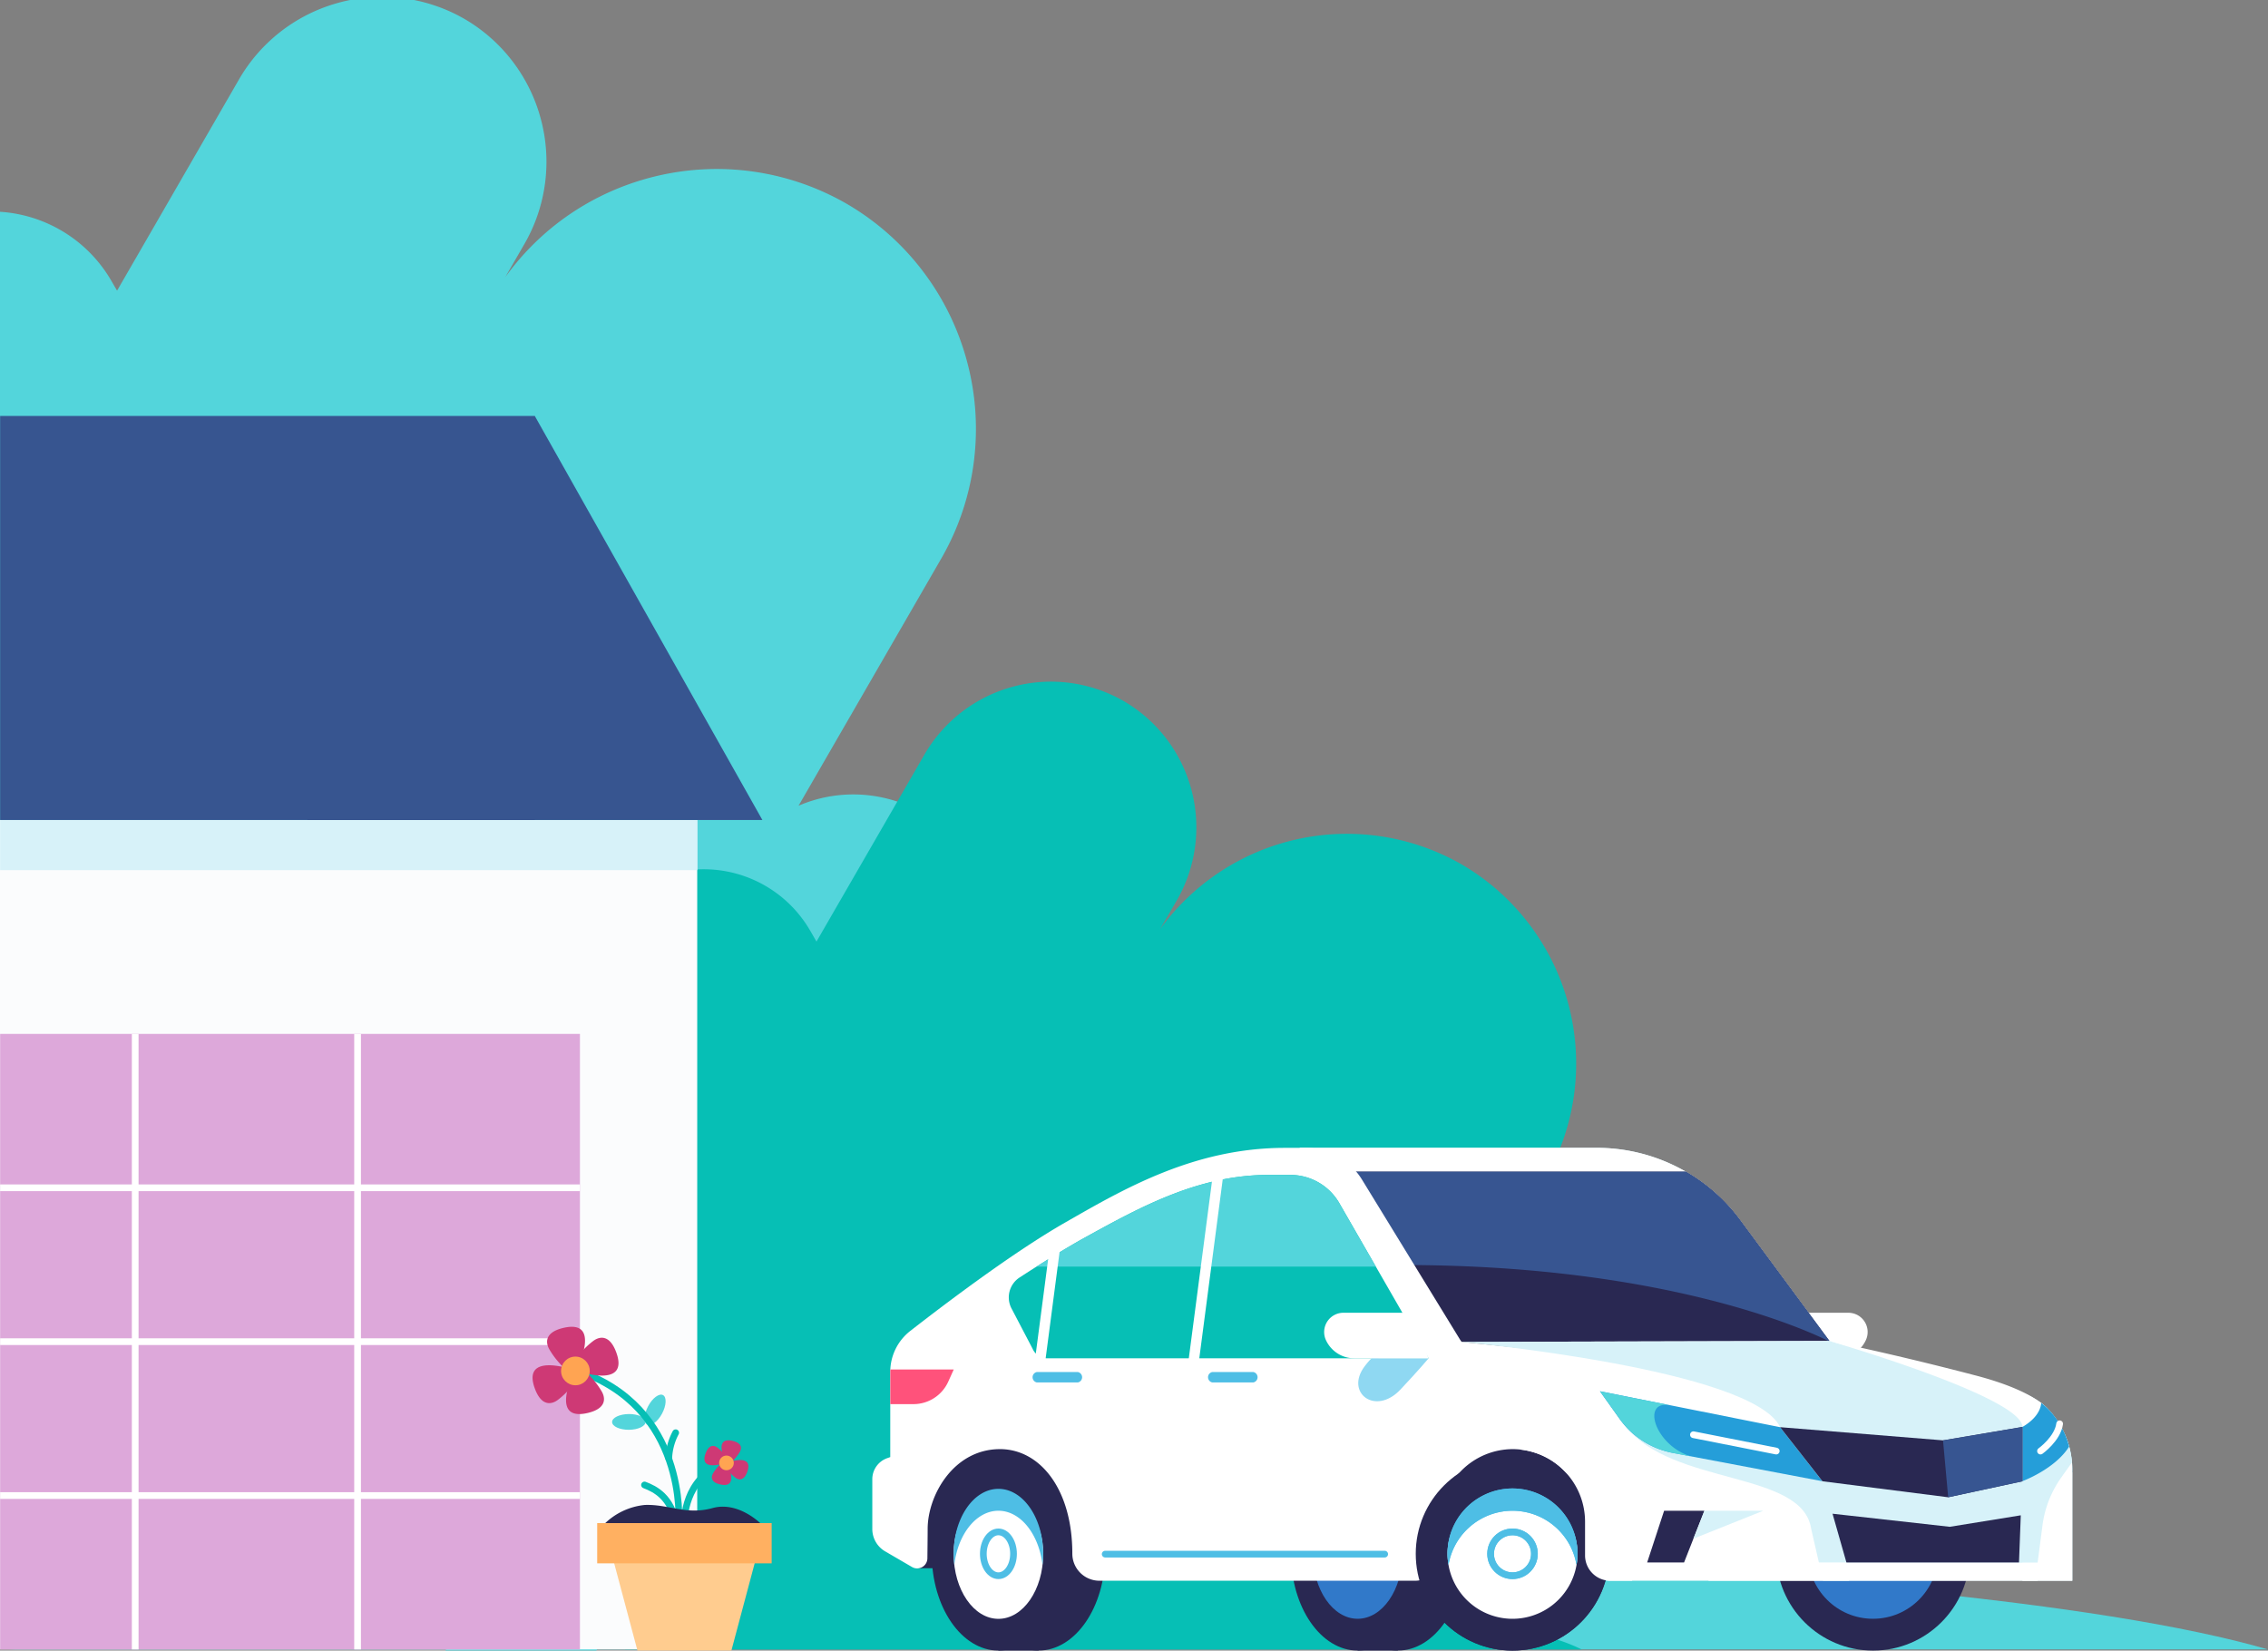 <svg xmlns="http://www.w3.org/2000/svg" xmlns:xlink="http://www.w3.org/1999/xlink" width="338" height="246" viewBox="0 0 338 246">
  <rect x="0" y="0" width="338" height="246" fill="#808080" stroke="none"/>
  <defs>
    <clipPath id="clip-path">
      <rect id="Rectangle_7037" data-name="Rectangle 7037" width="338" height="246" transform="translate(181 329)" fill="#fff"/>
    </clipPath>
  </defs>
  <g id="Mask_Group_303" data-name="Mask Group 303" transform="translate(-181 -329)" clip-path="url(#clip-path)">
    <g id="Group_17912" data-name="Group 17912" transform="translate(-12489 2984)">
      <path id="Subtraction_113" data-name="Subtraction 113" d="M-4256.837,320.834h-54.093l.319-.553a29.523,29.523,0,0,1-10.917-17.6,29.527,29.527,0,0,1,3.333-20.443l22.119-38.3c-.08-.041-.161-.082-.245-.124l-.042-.021-.013-.007c-.142-.069-.307-.151-.465-.244a20.705,20.705,0,0,1-7.955-8.318,20.722,20.722,0,0,1-2.3-11.279,39.1,39.1,0,0,1-25.538,9.5c-1.277,0-2.564-.063-3.827-.187a13.422,13.422,0,0,1-1.62,1.123l-13.681,7.9a13.392,13.392,0,0,1-6.65,1.776,13.494,13.494,0,0,1-6.6-1.729,13.38,13.38,0,0,1-5-4.937l-14.113-24.467V67.029a20.7,20.7,0,0,1,16.6,10.29l.849,1.468,18.2-31.533a24.6,24.6,0,0,1,9.186-9.074A24.76,24.76,0,0,1-4327.161,35a24.61,24.61,0,0,1,12.222,3.265,24.5,24.5,0,0,1,7.292,6.458,24.568,24.568,0,0,1,4.119,8.454,24.54,24.54,0,0,1,.662,9.382,24.461,24.461,0,0,1-3.083,9.238l-2.88,4.985a39.059,39.059,0,0,1,6.4-6.933,38.811,38.811,0,0,1,7.646-5.054,39.15,39.15,0,0,1,17.485-4.144,38.863,38.863,0,0,1,19.288,5.145,38.617,38.617,0,0,1,11.5,10.186,38.74,38.74,0,0,1,6.5,13.335,38.718,38.718,0,0,1,1.042,14.8,38.58,38.58,0,0,1-4.864,14.57l-21.282,36.864a20.55,20.55,0,0,1,8.161-1.684,20.688,20.688,0,0,1,15.47,6.956,20.7,20.7,0,0,1,4.089,20.424l-65.306,113.11,45.861,26.479Z" transform="translate(17054.121 -2690.465)" fill="#53d5db"/>
      <path id="Subtraction_114" data-name="Subtraction 114" d="M354.772,17.28H19.157l-2.386-.087V.01H18.08l6.325,0H24.6C28.027,0,32.294,0,37.02,0c23.945,0,96.812,0,165.527,2.466C279.12,5.215,330.334,10.2,354.766,17.278h.007Z" transform="translate(12653.229 -2426.446)" fill="#53d5db" stroke="rgba(0,0,0,0)" stroke-miterlimit="10" stroke-width="1"/>
      <path id="Path_91143" data-name="Path 91143" d="M1148.926,485.992a18.375,18.375,0,0,1,6.7,25.025l-5.427,9.4a26,26,0,0,1,6.578,2.193H1014.254c-3.925-4.72-5.427-9.654-2.544-14.647l7.968-15.915c-6.09-.236,3.256-16.613,0-22.282l-9.432-35.638a18.326,18.326,0,1,1,31.532-18.682l.213.367.751,1.3,16.106-27.9a21.779,21.779,0,0,1,29.668-7.949h0a21.779,21.779,0,0,1,7.948,29.668l-2.549,4.385a34.366,34.366,0,0,1,44.951-9.719h0a34.355,34.355,0,0,1,12.537,46.793l-18.83,32.617a18.3,18.3,0,0,1,16.352.981Z" transform="translate(11748.939 -2931.782)" fill="#06bfb5"/>
      <g id="Group_17902" data-name="Group 17902" transform="translate(12730 -3071)">
        <rect id="Rectangle_127" data-name="Rectangle 127" width="103.907" height="123.618" transform="translate(-60 538.209)" fill="#fbfcfd"/>
        <rect id="Rectangle_128" data-name="Rectangle 128" width="103.888" height="7.478" transform="translate(-59.981 538.209)" fill="#d7f2f9"/>
        <rect id="Rectangle_129" data-name="Rectangle 129" width="86.41" height="91.741" transform="translate(-59.981 570.093)" fill="#dda8da"/>
        <line id="Line_41" data-name="Line 41" x1="86.41" transform="translate(-59.981 638.894)" fill="none" stroke="#fff" stroke-miterlimit="10" stroke-width="1"/>
        <line id="Line_42" data-name="Line 42" x1="86.41" transform="translate(-59.981 615.96)" fill="none" stroke="#fff" stroke-miterlimit="10" stroke-width="1"/>
        <line id="Line_43" data-name="Line 43" x1="86.41" transform="translate(-59.981 593.026)" fill="none" stroke="#fff" stroke-miterlimit="10" stroke-width="1"/>
        <rect id="Rectangle_136" data-name="Rectangle 136" width="79.681" height="60.217" transform="translate(-59.981 477.993)" fill="#375590"/>
        <path id="Path_346" data-name="Path 346" d="M1290.254,335.58l33.918,60.217H1256.33Z" transform="translate(-1270.555 142.413)" fill="#375590"/>
        <line id="Line_44" data-name="Line 44" y2="91.735" transform="translate(-6.711 570.093)" fill="none" stroke="#fff" stroke-miterlimit="10" stroke-width="1"/>
        <line id="Line_45" data-name="Line 45" y2="91.735" transform="translate(-39.85 570.093)" fill="none" stroke="#fff" stroke-miterlimit="10" stroke-width="1"/>
      </g>
      <path id="Path_91163" data-name="Path 91163" d="M2.423,2.171c.319,1.341.066,2.549-.565,2.7S.457,4.055.138,2.714.072.166.7.015s1.4.815,1.72,2.156" transform="translate(12761.05 -2442.382) rotate(-77)" fill="#53d5db"/>
      <g id="Group_17911" data-name="Group 17911" transform="translate(12800 -2483.927)">
        <path id="Path_90938" data-name="Path 90938" d="M794.063,505.86h9.865a2.872,2.872,0,0,1,2.607,4.073h0a4.667,4.667,0,0,1-4.239,2.714H791.226Z" transform="translate(-658.464 -481.28)" fill="#fff"/>
        <path id="Path_90939" data-name="Path 90939" d="M986.525,540.23l-98.445.923,1.446,23.534h15.717l87.427-2.147Z" transform="translate(-882.708 -502.033)" fill="#292852"/>
        <circle id="Ellipse_1906" data-name="Ellipse 1906" cx="14.421" cy="14.421" r="14.421" transform="translate(80.989 46.085)" fill="#292852"/>
        <circle id="Ellipse_1907" data-name="Ellipse 1907" cx="14.421" cy="14.421" r="14.421" transform="translate(134.712 46.085)" fill="#292852"/>
        <circle id="Ellipse_1908" data-name="Ellipse 1908" cx="9.683" cy="9.683" r="9.683" transform="translate(139.45 50.823)" fill="#3179c9"/>
        <path id="Path_90940" data-name="Path 90940" d="M774.459,575.277a9.679,9.679,0,0,0-9.536,8.051,9.683,9.683,0,1,1,19.069,0A9.679,9.679,0,0,0,774.459,575.277Z" transform="translate(-625.326 -521.19)" fill="#259ed9"/>
        <circle id="Ellipse_1909" data-name="Ellipse 1909" cx="3.265" cy="3.265" r="3.265" transform="translate(145.868 57.241)" fill="none" stroke="#292852" stroke-miterlimit="10" stroke-width="1"/>
        <rect id="Rectangle_6989" data-name="Rectangle 6989" width="5.975" height="28.843" transform="translate(18.795 46.085)" fill="#292852"/>
        <ellipse id="Ellipse_1910" data-name="Ellipse 1910" cx="9.936" cy="14.421" rx="9.936" ry="14.421" transform="translate(14.833 46.085)" fill="#292852"/>
        <ellipse id="Ellipse_1911" data-name="Ellipse 1911" cx="9.936" cy="14.421" rx="9.936" ry="14.421" transform="translate(8.859 46.085)" fill="#292852"/>
        <path id="Path_90941" data-name="Path 90941" d="M1108.022,576.1c-3.684,0-6.672,2.75-6.672,8.1s2.987,9.691,6.672,9.691,6.672-4.334,6.672-9.683S1111.706,576.1,1108.022,576.1Z" transform="translate(-1089.227 -523.692)" fill="#fff"/>
        <path id="Path_90942" data-name="Path 90942" d="M1108.036,575.365c-3.3,0-6.034,3.483-6.573,8.051a13.977,13.977,0,0,1-.1-1.632c0-5.349,2.987-9.683,6.672-9.683s6.672,4.334,6.672,9.683a13.978,13.978,0,0,1-.1,1.632C1114.054,578.847,1111.336,575.365,1108.036,575.365Z" transform="translate(-1089.241 -521.277)" fill="#4ebee5"/>
        <ellipse id="Ellipse_1912" data-name="Ellipse 1912" cx="2.25" cy="3.265" rx="2.25" ry="3.265" transform="translate(16.545 57.241)" fill="none" stroke="#4ebee5" stroke-linecap="round" stroke-linejoin="round" stroke-width="1"/>
        <rect id="Rectangle_6990" data-name="Rectangle 6990" width="5.975" height="28.843" transform="translate(72.332 46.085)" fill="#292852"/>
        <ellipse id="Ellipse_1913" data-name="Ellipse 1913" cx="9.936" cy="14.421" rx="9.936" ry="14.421" transform="translate(68.37 46.085)" fill="#292852"/>
        <ellipse id="Ellipse_1914" data-name="Ellipse 1914" cx="9.936" cy="14.421" rx="9.936" ry="14.421" transform="translate(62.396 46.085)" fill="#292852"/>
        <ellipse id="Ellipse_1915" data-name="Ellipse 1915" cx="6.672" cy="9.683" rx="6.672" ry="9.683" transform="translate(65.66 50.823)" fill="#3179c9"/>
        <path id="Path_90943" data-name="Path 90943" d="M972.886,575.365c-3.3,0-6.034,3.483-6.573,8.051a13.951,13.951,0,0,1-.1-1.632c0-5.349,2.987-9.683,6.672-9.683s6.68,4.318,6.68,9.683a13.978,13.978,0,0,1-.1,1.632C978.924,578.847,976.19,575.365,972.886,575.365Z" transform="translate(-900.554 -521.277)" fill="#8fd8f2"/>
        <ellipse id="Ellipse_1916" data-name="Ellipse 1916" cx="2.25" cy="3.265" rx="2.25" ry="3.265" transform="translate(70.081 57.241)" fill="none" stroke="#4ebee5" stroke-linecap="round" stroke-linejoin="round" stroke-width="1"/>
        <path id="Path_90944" data-name="Path 90944" d="M805.33,443.82h44.306a26.545,26.545,0,0,1,21.339,10.768L884.4,472.75H829.462Z" transform="translate(-741.655 -443.82)" fill="#d7f2f9"/>
        <path id="Path_90945" data-name="Path 90945" d="M807.32,444.82l23.466,28.129h53.969l-12.947-17.527a26.239,26.239,0,0,0-21-10.6Z" transform="translate(-742.797 -444.424)" fill="#fff"/>
        <path id="Path_90946" data-name="Path 90946" d="M805.354,443.82h44.274a26.545,26.545,0,0,1,21.339,10.768l13.427,18.161H829.454L805.33,443.828Z" transform="translate(-741.647 -443.82)" fill="#fff"/>
        <path id="Path_90947" data-name="Path 90947" d="M822.24,478.162l-4.532-5.436L805.6,452.79h50.07A26.517,26.517,0,0,1,863.753,460l13.32,18.019Z" transform="translate(-734.433 -449.236)" fill="#292852"/>
        <path id="Path_90948" data-name="Path 90948" d="M863.4,460l13.32,18.015h-.158c-2.587-1.3-23.613-11.232-62.859-11.319l-4.889-8.011-3.209-5.9h49.714A26.517,26.517,0,0,1,863.4,460Z" transform="translate(-734.076 -449.23)" fill="#375591"/>
        <path id="Path_90949" data-name="Path 90949" d="M826.932,454.963c8.716-5,19.227-11.133,32.753-11.133h3.027a9.945,9.945,0,0,1,8.479,4.754L886,472.752l48.7,5.024,1.815,15.745,7.258,14.825H908.194a3.772,3.772,0,0,1-3.772-3.772h0V499.51a10.812,10.812,0,0,0-10.78-10.78h0a10.812,10.812,0,0,0-10.78,10.78v5.063a3.772,3.772,0,0,1-3.772,3.772H832.046a4.037,4.037,0,0,1-4.037-4.037h0c0-9.659-4.849-15.578-10.78-15.578h0c-6.929,0-10.78,6.913-10.78,11.886h0c0,.67-.02,2.69-.04,4.386a1.521,1.521,0,0,1-2.286,1.3l-4.013-2.338a3.847,3.847,0,0,1-1.91-3.324v-7.425a3.324,3.324,0,0,1,2.207-3.134l.468-.166V477.233a7.746,7.746,0,0,1,2.975-6.113C808.838,467.237,819.051,459.475,826.932,454.963Z" transform="translate(-798.2 -443.826)" fill="#fff"/>
        <path id="Path_90950" data-name="Path 90950" d="M967.854,463.265c8.1-4.461,16.8-9.255,27.206-9.255h3.276a8.419,8.419,0,0,1,7.3,4.22l13.3,23.113H962.1a2.377,2.377,0,0,1-2.187-1.434l-3.134-5.99a3.542,3.542,0,0,1,1.188-4.616C960.584,467.6,964.6,465.056,967.854,463.265Z" transform="translate(-936.029 -449.973)" fill="#06bfb5"/>
        <path id="Path_90951" data-name="Path 90951" d="M761.7,529.318c-4.025-8.676-47.475-12.706-47.475-12.706l54.836-.143s10.883,3.035,22.551,5.824c4.6,1.1,7.924,2.191,9.948,4.223l-3.736,1.846v7.694h7.437v16.149H768.1l-1.767-7.734c-1.323-8.756-20.6-6.339-27.682-15.285C738.665,529.184,765.051,536.557,761.7,529.318Z" transform="translate(-626.413 -487.687)" fill="#d7f2f9"/>
        <path id="Path_90952" data-name="Path 90952" d="M714.22,543.676l3.736-1.846a13.178,13.178,0,0,1,3.7,9.54h-7.44Z" transform="translate(-542.817 -503)" fill="#8fd8f2"/>
        <path id="Path_90953" data-name="Path 90953" d="M736,521.615c4.58,1.189,8.716,2.88,10.721,4.913a13.178,13.178,0,0,1,3.7,9.54v16.149h-7.436V529.289c0-4.473-28.763-12.809-28.763-12.809S723.232,518.271,736,521.615Z" transform="translate(-571.591 -487.693)" fill="#fff"/>
        <circle id="Ellipse_1917" data-name="Ellipse 1917" cx="14.421" cy="14.421" r="14.421" transform="translate(80.989 46.085)" fill="#292852"/>
        <path id="Path_90954" data-name="Path 90954" d="M910.053,576.1c-5.349,0-9.683,2.75-9.683,8.1a9.683,9.683,0,0,0,19.366,0C919.736,578.834,915.4,576.1,910.053,576.1Z" transform="translate(-814.643 -523.692)" fill="#fff"/>
        <path id="Path_90955" data-name="Path 90955" d="M910.059,575.277a9.679,9.679,0,0,0-9.536,8.051,9.683,9.683,0,1,1,19.069,0,9.679,9.679,0,0,0-9.532-8.051Z" transform="translate(-814.649 -521.189)" fill="#4ebee5"/>
        <circle id="Ellipse_1918" data-name="Ellipse 1918" cx="3.265" cy="3.265" r="3.265" transform="translate(92.145 57.241)" fill="none" stroke="#4ebee5" stroke-linecap="round" stroke-linejoin="round" stroke-width="1"/>
        <path id="Path_90956" data-name="Path 90956" d="M776.332,602.516l-.5-2.726H728.551l-1.311,2.726Z" transform="translate(-602.647 -537.997)" fill="#fff"/>
        <path id="Path_90957" data-name="Path 90957" d="M966.854,522.33s-1.533,1.834-4.2,4.655c-3.724,3.962-8.32.467-5.321-3.482,2.056-2.706,2.06-1.189,2.06-1.189Z" transform="translate(-883.948 -490.959)" fill="#8fd8f2"/>
        <line id="Line_4666" data-name="Line 4666" x1="41.655" transform="translate(34.706 60.553)" fill="none" stroke="#4ebee5" stroke-linecap="round" stroke-linejoin="round" stroke-width="1"/>
        <path id="Path_90958" data-name="Path 90958" d="M1021.337,529.709h6.129a.792.792,0,0,0,0-1.549h-6.129a.792.792,0,0,0,0,1.549Z" transform="translate(-970.677 -494.746)" fill="#4ebee5"/>
        <path id="Path_90959" data-name="Path 90959" d="M1087.337,529.709h6.129a.792.792,0,0,0,0-1.549h-6.129a.792.792,0,0,0,0,1.549Z" transform="translate(-1062.825 -494.745)" fill="#4ebee5"/>
        <path id="Path_90960" data-name="Path 90960" d="M969.109,505.86h-9.865a2.872,2.872,0,0,0-2.611,4.073h0a4.667,4.667,0,0,0,4.239,2.718h11.065Z" transform="translate(-889.031 -481.28)" fill="#fff"/>
        <path id="Path_90961" data-name="Path 90961" d="M714.9,557.091l1.018-1.775,5.341-3.566a13.723,13.723,0,0,1,1.01,4.144l-1.609,2.27a15.816,15.816,0,0,0-2.773,7.131l-.717,5.507H714.4l.5-13.443Z" transform="translate(-543.5 -508.989)" fill="#d7f2f9"/>
        <path id="Path_90962" data-name="Path 90962" d="M835.13,540.736l-26.85-5.356,2.92,4.1a12.631,12.631,0,0,0,7.924,5.087l22.3,4.223Z" transform="translate(-699.847 -499.105)" fill="#259ed9"/>
        <path id="Path_90963" data-name="Path 90963" d="M868.263,537.49h0c-4.5-.9-2.33,5.986,3.007,7.6l-2.686-.507a12.631,12.631,0,0,1-7.924-5.087l-2.92-4.1Z" transform="translate(-749.288 -499.111)" fill="#53d5db"/>
        <path id="Path_90964" data-name="Path 90964" d="M718.241,539.81a8.722,8.722,0,0,1,.931.792,12.42,12.42,0,0,1,3.225,5.705c-2.12,3.372-6.957,5.15-6.957,5.15v-8.082C716.379,542.841,718.079,541.6,718.241,539.81Z" transform="translate(-544.037 -501.78)" fill="#259ed9"/>
        <path id="Path_90965" data-name="Path 90965" d="M769.116,548.81l-11.834,2L733,548.846l6.315,8.062,18.736,2.385,11.065-2.385Z" transform="translate(-597.714 -507.214)" fill="#292852"/>
        <path id="Path_90966" data-name="Path 90966" d="M1021.346,458.229l5.436,9.445H976.22c2.31-1.466,5.02-3.13,7.345-4.41,8.1-4.461,16.8-9.255,27.206-9.255h3.277a8.42,8.42,0,0,1,7.3,4.22Z" transform="translate(-951.74 -449.973)" fill="#53d5db"/>
        <rect id="Rectangle_6991" data-name="Rectangle 6991" width="1.549" height="29.211" transform="translate(48.602 32.349) rotate(-172.54)" fill="#fff"/>
        <rect id="Rectangle_6992" data-name="Rectangle 6992" width="1.549" height="17.947" transform="translate(25.706 32.352) rotate(-172.54)" fill="#fff"/>
        <path id="Path_90967" data-name="Path 90967" d="M861.16,580.35h-6.006l-2.524,7.7h5.5Z" transform="translate(-737.153 -526.258)" fill="#292852"/>
        <path id="Path_90968" data-name="Path 90968" d="M832.156,580.35h8.76l-10.4,4.16Z" transform="translate(-708.149 -526.258)" fill="#d7f2f9"/>
        <path id="Path_90969" data-name="Path 90969" d="M735.688,588.722l-2.068-7.262,17.476,1.949,10.578-1.712-.265,7.024Z" transform="translate(-590.517 -526.929)" fill="#292852"/>
        <path id="Path_90970" data-name="Path 90970" d="M1135,532.368v-4.79a2.309,2.309,0,0,1,.02-.368h9.429l-.816,1.811a5.693,5.693,0,0,1-5.19,3.348Z" transform="translate(-1132.315 -494.172)" fill="#ff527b"/>
        <path id="Path_90971" data-name="Path 90971" d="M733.769,559.293,733,550.815l11.834-2v8.1Z" transform="translate(-573.431 -507.214)" fill="#375591"/>
        <line id="Line_4667" data-name="Line 4667" x2="12.341" y2="2.437" transform="translate(122.371 42.757)" fill="none" stroke="#fff" stroke-linecap="round" stroke-linejoin="round" stroke-width="1"/>
        <path id="Path_90972" data-name="Path 90972" d="M721.852,547.63c-.3,2.242-2.853,4.065-2.853,4.065" transform="translate(-544.903 -506.502)" fill="none" stroke="#fff" stroke-linecap="round" stroke-linejoin="round" stroke-width="1"/>
        <path id="Path_90973" data-name="Path 90973" d="M910.059,575.277a9.679,9.679,0,0,0-9.536,8.051,9.683,9.683,0,1,1,19.069,0,9.679,9.679,0,0,0-9.532-8.051Z" transform="translate(-814.649 -521.189)" fill="#4ebee5"/>
        <circle id="Ellipse_1919" data-name="Ellipse 1919" cx="3.265" cy="3.265" r="3.265" transform="translate(92.145 57.241)" fill="none" stroke="#4ebee5" stroke-linecap="round" stroke-linejoin="round" stroke-width="1"/>
        <path id="Path_90974" data-name="Path 90974" d="M896.39,573.429h-3.253a3.772,3.772,0,0,1-3.772-3.772h0v-5.063a10.812,10.812,0,0,0-9.576-10.7l.075-1.981C891.62,549.036,895.515,567.867,896.39,573.429Z" transform="translate(-783.144 -508.91)" fill="#fff"/>
      </g>
      <path id="Path_91164" data-name="Path 91164" d="M1.439,2.7C.326,1.886-.266.8.116.279S1.711-.01,2.824.8s1.7,1.9,1.322,2.42S2.552,3.512,1.439,2.7" transform="translate(12766.196 -2442.523) rotate(-98)" fill="#53d5db"/>
      <path id="Path_91165" data-name="Path 91165" d="M0,0H22L18,15H4Z" transform="translate(12761 -2424)" fill="#ffcc8f"/>
      <path id="Path_91166" data-name="Path 91166" d="M4490.063,607.934s1.314-17.263-15.273-22.7" transform="translate(8281.09 -3036)" fill="none" stroke="#06bfb5" stroke-width="1"/>
      <path id="Path_91167" data-name="Path 91167" d="M4484.525,602.641a8.919,8.919,0,0,1,1.032-3.8" transform="translate(8285.139 -3040.306)" fill="none" stroke="#06bfb5" stroke-linecap="round" stroke-width="1"/>
      <path id="Path_91168" data-name="Path 91168" d="M4488.12,600.812c1.6.615,3.99,1.771,4.764,5.943" transform="translate(8277.931 -3034.492)" fill="none" stroke="#06bfb5" stroke-linecap="round" stroke-width="1"/>
      <path id="Path_91169" data-name="Path 91169" d="M2.574,0A12.182,12.182,0,0,1,5.343,3.276c.588,1.066.572,2.524-2.112,3.155C-2.479,7.772,1.117.487,1.117.487Z" transform="translate(12755.7 -2452.036) rotate(83)" fill="#ce3975"/>
      <path id="Path_91170" data-name="Path 91170" d="M2.574,0A12.182,12.182,0,0,1,5.343,3.276c.588,1.066.572,2.524-2.112,3.155C-2.479,7.772,1.117.487,1.117.487Z" transform="translate(12755.845 -2449.468) rotate(-97)" fill="#ce3975"/>
      <path id="Path_91171" data-name="Path 91171" d="M4476.023,586.161a12.173,12.173,0,0,1,2.769,3.276c.588,1.066.572,2.524-2.112,3.155-5.709,1.342-2.114-5.943-2.114-5.943Z" transform="translate(8280.91 -3037.006)" fill="#ce3975"/>
      <path id="Path_91172" data-name="Path 91172" d="M2.574,0A12.173,12.173,0,0,1,5.342,3.276C5.93,4.342,5.914,5.8,3.23,6.431-2.479,7.773,1.117.487,1.117.487Z" transform="translate(12757.186 -2450.66) rotate(180)" fill="#ce3975"/>
      <ellipse id="Ellipse_1926" data-name="Ellipse 1926" cx="2.137" cy="2.137" rx="2.137" ry="2.137" transform="translate(12753.616 -2452.814)" fill="#ffa452"/>
      <path id="Path_91173" data-name="Path 91173" d="M4491,607.66s-.1-6.215,5.741-8.546" transform="translate(8281 -3036)" fill="none" stroke="#06bfb5" stroke-linecap="round" stroke-width="1"/>
      <path id="Path_91174" data-name="Path 91174" d="M1.317,3.375A6.232,6.232,0,0,0,2.734,1.7c.3-.545.293-1.292-1.081-1.614C-1.268-.6.572,3.126.572,3.126Z" transform="translate(12781.645 -2437.254) rotate(97)" fill="#ce3975"/>
      <path id="Path_91175" data-name="Path 91175" d="M1.317,3.375A6.232,6.232,0,0,0,2.734,1.7c.3-.545.293-1.292-1.081-1.614C-1.268-.6.572,3.126.572,3.126Z" transform="translate(12774.871 -2436.762) rotate(-83)" fill="#ce3975"/>
      <path id="Path_91176" data-name="Path 91176" d="M4475.025,586.161a6.223,6.223,0,0,0-1.416,1.676c-.3.545-.293,1.292,1.08,1.614,2.922.687,1.082-3.041,1.082-3.041Z" transform="translate(8302.637 -3023.216)" fill="#ce3975"/>
      <path id="Path_91177" data-name="Path 91177" d="M1.317,3.375A6.231,6.231,0,0,0,2.734,1.7c.3-.545.293-1.292-1.081-1.614C-1.268-.6.571,3.126.571,3.126Z" transform="translate(12777.534 -2440.335)" fill="#ce3975"/>
      <ellipse id="Ellipse_1927" data-name="Ellipse 1927" cx="1.093" cy="1.093" rx="1.093" ry="1.093" transform="translate(12777.174 -2438.063)" fill="#ffa452"/>
      <path id="Path_91178" data-name="Path 91178" d="M4480.05,608.625a9.973,9.973,0,0,1,6.134-2.946c3.523-.141,6.148,1.554,10.1.463s7.361,2.483,7.361,2.483l-6.879,2.148-13.155.738Z" transform="translate(8279.906 -3036.38)" fill="#292852"/>
      <rect id="Rectangle_7035" data-name="Rectangle 7035" width="26" height="6" transform="translate(12759 -2428)" fill="#ffb061"/>
    </g>
  </g>
</svg>
